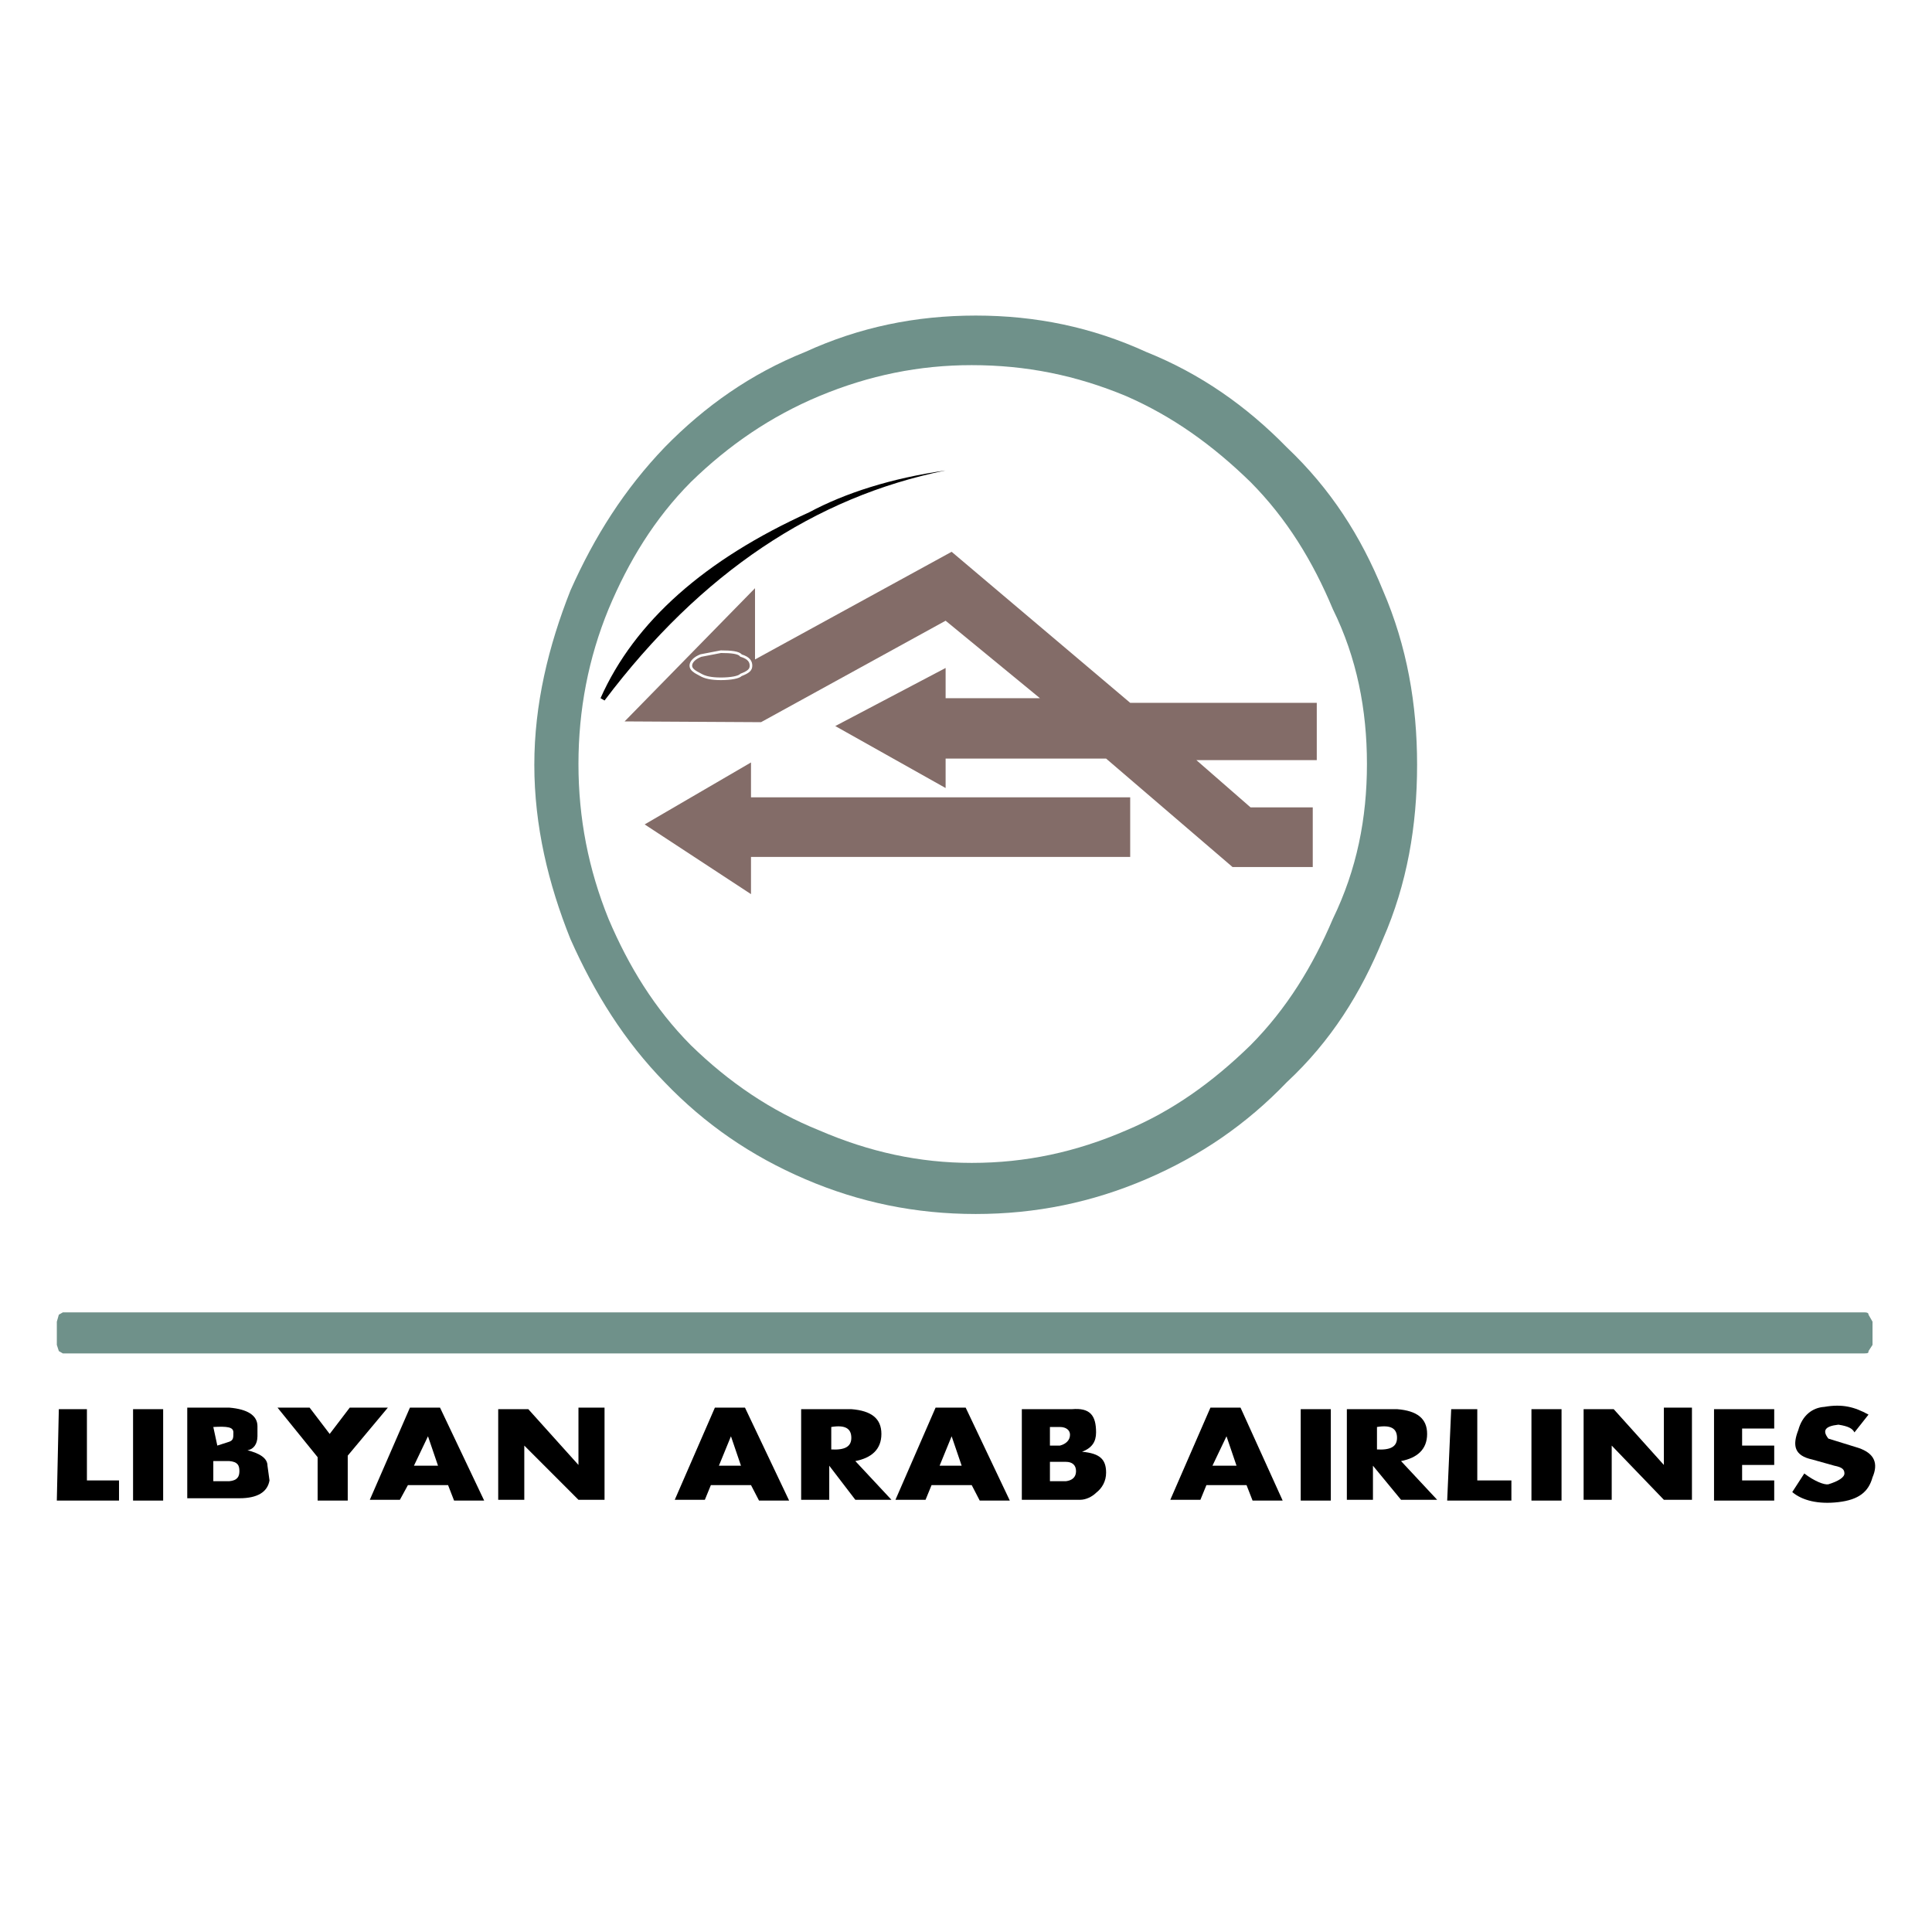 <?xml version="1.0" encoding="utf-8"?>
<!-- Generator: Adobe Illustrator 12.0.0, SVG Export Plug-In . SVG Version: 6.00 Build 51448)  -->
<!DOCTYPE svg PUBLIC "-//W3C//DTD SVG 1.1//EN" "http://www.w3.org/Graphics/SVG/1.1/DTD/svg11.dtd">
<svg  version="1.1" id="Calque_1" xmlns:x="http://ns.adobe.com/Extensibility/1.0/" xmlns:i="http://ns.adobe.com/AdobeIllustrator/10.0/" xmlns:graph="http://ns.adobe.com/Graphs/1.0/"
	 xmlns="http://www.w3.org/2000/svg" xmlns:xlink="http://www.w3.org/1999/xlink" xmlns:a="http://ns.adobe.com/AdobeSVGViewerExtensions/3.0/"
	 width="192.756" height="192.756" viewBox="0 0 192.756 192.756"
	 style="overflow:visible;enable-background:new 0 0 192.756 192.756;" xml:space="preserve">
<g>
	<polygon style="fill-rule:evenodd;clip-rule:evenodd;fill:#FFFFFF;" points="0,0 192.756,0 192.756,192.756 0,192.756 0,0 	"/>
	<path style="fill-rule:evenodd;clip-rule:evenodd;fill:#6F918A;" d="M66.32,44.62c4.003-4.095,8.607-7.34,14.012-9.504
		c5.404-2.473,11.009-3.632,17.015-3.632c6.005,0,11.609,1.159,17.014,3.632c5.404,2.164,10.008,5.409,14.012,9.504
		c4.404,4.173,7.406,8.887,9.608,14.296c2.401,5.564,3.403,11.359,3.403,17.387c0,6.104-1.002,11.9-3.403,17.386
		c-2.202,5.409-5.204,10.2-9.608,14.295c-4.004,4.174-8.607,7.342-14.012,9.66s-11.009,3.477-17.014,3.477
		c-6.006,0-11.61-1.158-17.015-3.477c-5.405-2.318-10.008-5.486-14.012-9.66c-4.003-4.096-7.006-8.887-9.408-14.295
		c-2.202-5.486-3.603-11.282-3.603-17.386c0-6.028,1.401-11.823,3.603-17.387C59.314,53.507,62.317,48.793,66.32,44.62L66.32,44.62
		L66.32,44.62z M81.734,39.52c-4.804,2.01-9.008,4.869-12.811,8.578c-3.604,3.632-6.205,7.882-8.208,12.673
		c-2.001,4.869-3.002,10.046-3.002,15.455s1,10.509,3.002,15.455c2.002,4.713,4.604,8.964,8.208,12.595
		c3.803,3.709,8.007,6.567,12.811,8.5c5.003,2.164,10.008,3.246,15.213,3.246c5.405,0,10.409-1.082,15.413-3.246
		c4.604-1.933,8.606-4.791,12.409-8.5c3.604-3.631,6.205-7.882,8.208-12.595c2.401-4.946,3.403-10.046,3.403-15.455
		s-1.002-10.586-3.403-15.455c-2.003-4.791-4.604-9.041-8.208-12.673c-3.803-3.709-7.806-6.568-12.409-8.578
		c-5.004-2.086-10.008-3.09-15.413-3.09C91.742,36.429,86.737,37.434,81.734,39.52L81.734,39.52z"/>
	<polygon style="fill-rule:evenodd;clip-rule:evenodd;fill:#836C68;" points="110.356,75.684 94.344,75.684 94.344,78.621 
		83.335,72.439 94.344,66.643 94.344,69.657 103.752,69.657 94.344,61.929 75.928,72.052 62.317,71.975 75.328,58.684 
		75.328,65.793 94.944,55.052 112.76,70.121 131.375,70.121 131.375,75.838 119.364,75.838 124.769,80.553 130.974,80.553 
		130.974,86.503 122.969,86.503 110.356,75.684 	"/>
	<polygon style="fill-rule:evenodd;clip-rule:evenodd;fill:#836C68;" points="112.76,85.498 74.927,85.498 74.927,89.208 
		64.318,82.252 74.927,76.07 74.927,79.548 112.76,79.548 112.76,85.498 	"/>
	
		<path style="fill:none;stroke:#FFFFFF;stroke-width:0.26;stroke-linecap:round;stroke-linejoin:round;stroke-miterlimit:2.613;" d="
		M69.923,67.338c-0.601-0.309-1-0.541-1-0.927c0-0.387,0.4-0.773,1-1.005l2.001-0.386c1.001,0,1.802,0.077,2.002,0.386
		c0.8,0.232,1,0.618,1,1.005c0,0.386-0.2,0.618-1,0.927c-0.2,0.232-1,0.387-2.002,0.387C70.924,67.725,70.324,67.57,69.923,67.338"
		/>
	<path style="fill-rule:evenodd;clip-rule:evenodd;" d="M94.344,46.938c-13.011,2.627-24.42,10.201-34.029,22.951l-0.4-0.232
		c3.403-7.65,10.409-13.832,20.817-18.545C84.335,49.179,88.939,47.711,94.344,46.938L94.344,46.938z"/>
	<path style="fill-rule:evenodd;clip-rule:evenodd;fill:#6F918A;" d="M186.021,135.03H6.27l-0.4-0.231l-0.2-0.618v-2.317l0.2-0.698
		l0.4-0.23h179.752c0.4,0,0.4,0.154,0.4,0.23l0.4,0.698v2.317l-0.4,0.618C186.422,134.953,186.422,135.03,186.021,135.03
		L186.021,135.03z"/>
	<polygon style="fill-rule:evenodd;clip-rule:evenodd;" points="13.276,140.593 16.278,140.593 16.278,149.713 13.276,149.713 
		13.276,140.593 	"/>
	<path style="fill-rule:evenodd;clip-rule:evenodd;" d="M25.686,143.299c0,0.773-0.4,1.314-1,1.391
		c1.201,0.311,2.001,0.773,2.001,1.545l0.201,1.469c-0.201,1.16-1.202,1.777-3.002,1.777h-5.204v-9.041h4.203
		c1.801,0.153,2.802,0.773,2.802,1.855V143.299L25.686,143.299L25.686,143.299z M23.284,142.912c0-0.541-0.601-0.617-2.002-0.541
		l0.4,1.855l1.202-0.388C23.284,143.685,23.284,143.453,23.284,142.912L23.284,142.912L23.284,142.912z M21.282,147.78h1.602
		c0.801-0.077,1.001-0.464,1.001-1.005c0-0.617-0.2-0.926-1.001-1.004h-1.602V147.78L21.282,147.78z"/>
	<polygon style="fill-rule:evenodd;clip-rule:evenodd;" points="27.688,140.439 30.891,140.439 32.893,143.066 34.894,140.439 
		38.697,140.439 34.694,145.23 34.694,149.713 31.691,149.713 31.691,145.385 27.688,140.439 	"/>
	<path style="fill-rule:evenodd;clip-rule:evenodd;" d="M41.299,146.234h2.402l-1.001-2.936L41.299,146.234L41.299,146.234
		L41.299,146.234z M40.699,148.168l-0.801,1.467h-3.002l4.003-9.195h3.003l4.404,9.273h-3.003l-0.6-1.545H40.699L40.699,148.168z"/>
	<polygon style="fill-rule:evenodd;clip-rule:evenodd;" points="60.315,149.635 60.315,140.439 57.713,140.439 57.713,146.158 
		52.709,140.593 49.706,140.593 49.706,149.635 52.309,149.635 52.309,144.227 57.713,149.635 60.315,149.635 	"/>
	<path style="fill-rule:evenodd;clip-rule:evenodd;" d="M71.725,146.234h2.202l-1-2.936L71.725,146.234L71.725,146.234
		L71.725,146.234z M70.924,148.168l-0.601,1.467h-3.002l4.003-9.195h3.003l4.404,9.273h-3.003l-0.801-1.545H70.924L70.924,148.168z"
		/>
	<path style="fill-rule:evenodd;clip-rule:evenodd;" d="M93.744,146.234h2.202l-1.001-2.936L93.744,146.234L93.744,146.234
		L93.744,146.234z M92.943,148.168l-0.601,1.467H89.34l4.003-9.195h3.003l4.403,9.273h-3.002l-0.8-1.545H92.943L92.943,148.168z"/>
	<path style="fill-rule:evenodd;clip-rule:evenodd;" d="M120.966,146.234h2.402l-1-2.936L120.966,146.234L120.966,146.234
		L120.966,146.234z M120.365,148.168l-0.601,1.467h-3.003l4.004-9.195h3.003l4.204,9.273h-3.003l-0.602-1.545H120.365
		L120.365,148.168z"/>
	<polygon style="fill-rule:evenodd;clip-rule:evenodd;" points="129.773,140.593 132.776,140.593 132.776,149.713 129.773,149.713 
		129.773,140.593 	"/>
	<polygon style="fill-rule:evenodd;clip-rule:evenodd;" points="152.793,140.593 155.795,140.593 155.795,149.713 152.793,149.713 
		152.793,140.593 	"/>
	<path style="fill-rule:evenodd;clip-rule:evenodd;" d="M85.336,145.771l3.603,3.863h-3.603l-2.602-3.4v3.4h-2.803v-9.042h5.004
		c2.002,0.157,3.002,0.929,3.002,2.474C87.938,144.613,86.938,145.463,85.336,145.771L85.336,145.771L85.336,145.771z
		 M84.936,143.453c0-0.928-0.601-1.312-2.001-1.082v2.242C84.335,144.689,84.936,144.305,84.936,143.453L84.936,143.453z"/>
	<path style="fill-rule:evenodd;clip-rule:evenodd;" d="M109.355,142.912c0,0.927-0.399,1.547-1.399,1.931
		c1.8,0.157,2.4,0.774,2.4,2.088c0,0.85-0.398,1.546-1.001,2.009c-0.399,0.387-1,0.695-1.6,0.695h-5.807v-9.042h5.006
		C108.756,140.439,109.355,141.213,109.355,142.912L109.355,142.912L109.355,142.912z M105.753,142.371h-1.001v1.855h1.001
		c0.601-0.154,1.002-0.542,1.002-1.082C106.755,142.68,106.354,142.371,105.753,142.371L105.753,142.371L105.753,142.371z
		 M104.752,147.78h1.602c0.602-0.077,1.002-0.386,1.002-1.005c0-0.617-0.4-0.926-1.002-0.926h-1.602V147.78L104.752,147.78z"/>
	<path style="fill-rule:evenodd;clip-rule:evenodd;" d="M139.781,145.771l3.604,3.863h-3.604l-2.801-3.4v3.4h-2.604v-9.042h5.004
		c2.003,0.157,3.004,0.929,3.004,2.474C142.385,144.613,141.384,145.463,139.781,145.771L139.781,145.771L139.781,145.771z
		 M139.381,143.453c0-0.928-0.6-1.312-2-1.082v2.242C138.781,144.689,139.381,144.305,139.381,143.453L139.381,143.453z"/>
	<polygon style="fill-rule:evenodd;clip-rule:evenodd;" points="5.869,140.593 8.672,140.593 8.672,147.703 11.875,147.703 
		11.875,149.713 5.669,149.713 5.869,140.593 	"/>
	<polygon style="fill-rule:evenodd;clip-rule:evenodd;" points="144.786,140.593 147.389,140.593 147.389,147.703 150.792,147.703 
		150.792,149.713 144.386,149.713 144.786,140.593 	"/>
	<polygon style="fill-rule:evenodd;clip-rule:evenodd;" points="168.806,149.635 168.806,140.439 166.005,140.439 166.005,146.158 
		161,140.593 157.997,140.593 157.997,149.635 160.801,149.635 160.801,144.227 166.005,149.635 168.806,149.635 	"/>
	<polygon style="fill-rule:evenodd;clip-rule:evenodd;" points="177.014,146.158 173.811,146.158 173.811,147.703 177.014,147.703 
		177.014,149.713 171.009,149.713 171.009,140.593 177.014,140.593 177.014,142.525 173.811,142.525 173.811,144.227 
		177.014,144.227 177.014,146.158 	"/>
	<path style="fill-rule:evenodd;clip-rule:evenodd;" d="M186.422,141.135c-1.402-0.771-2.604-1.082-4.404-0.771
		c-1.2,0.076-2.202,0.85-2.602,2.316c-0.602,1.547-0.401,2.551,1.401,2.938l2.201,0.617c0.8,0.156,1,0.387,1,0.773
		s-0.6,0.772-1.601,1.081c-0.4,0.079-1.4-0.309-2.402-1.081l-1.201,1.855c1.001,0.85,2.604,1.236,4.604,1.004
		s3.003-1.004,3.403-2.473c0.601-1.391,0.2-2.395-1.402-2.936l-3.002-0.929c-0.6-0.772-0.4-1.235,1.001-1.39
		c1,0.154,1.4,0.385,1.601,0.771L186.422,141.135L186.422,141.135z"/>
</g>
</svg>
